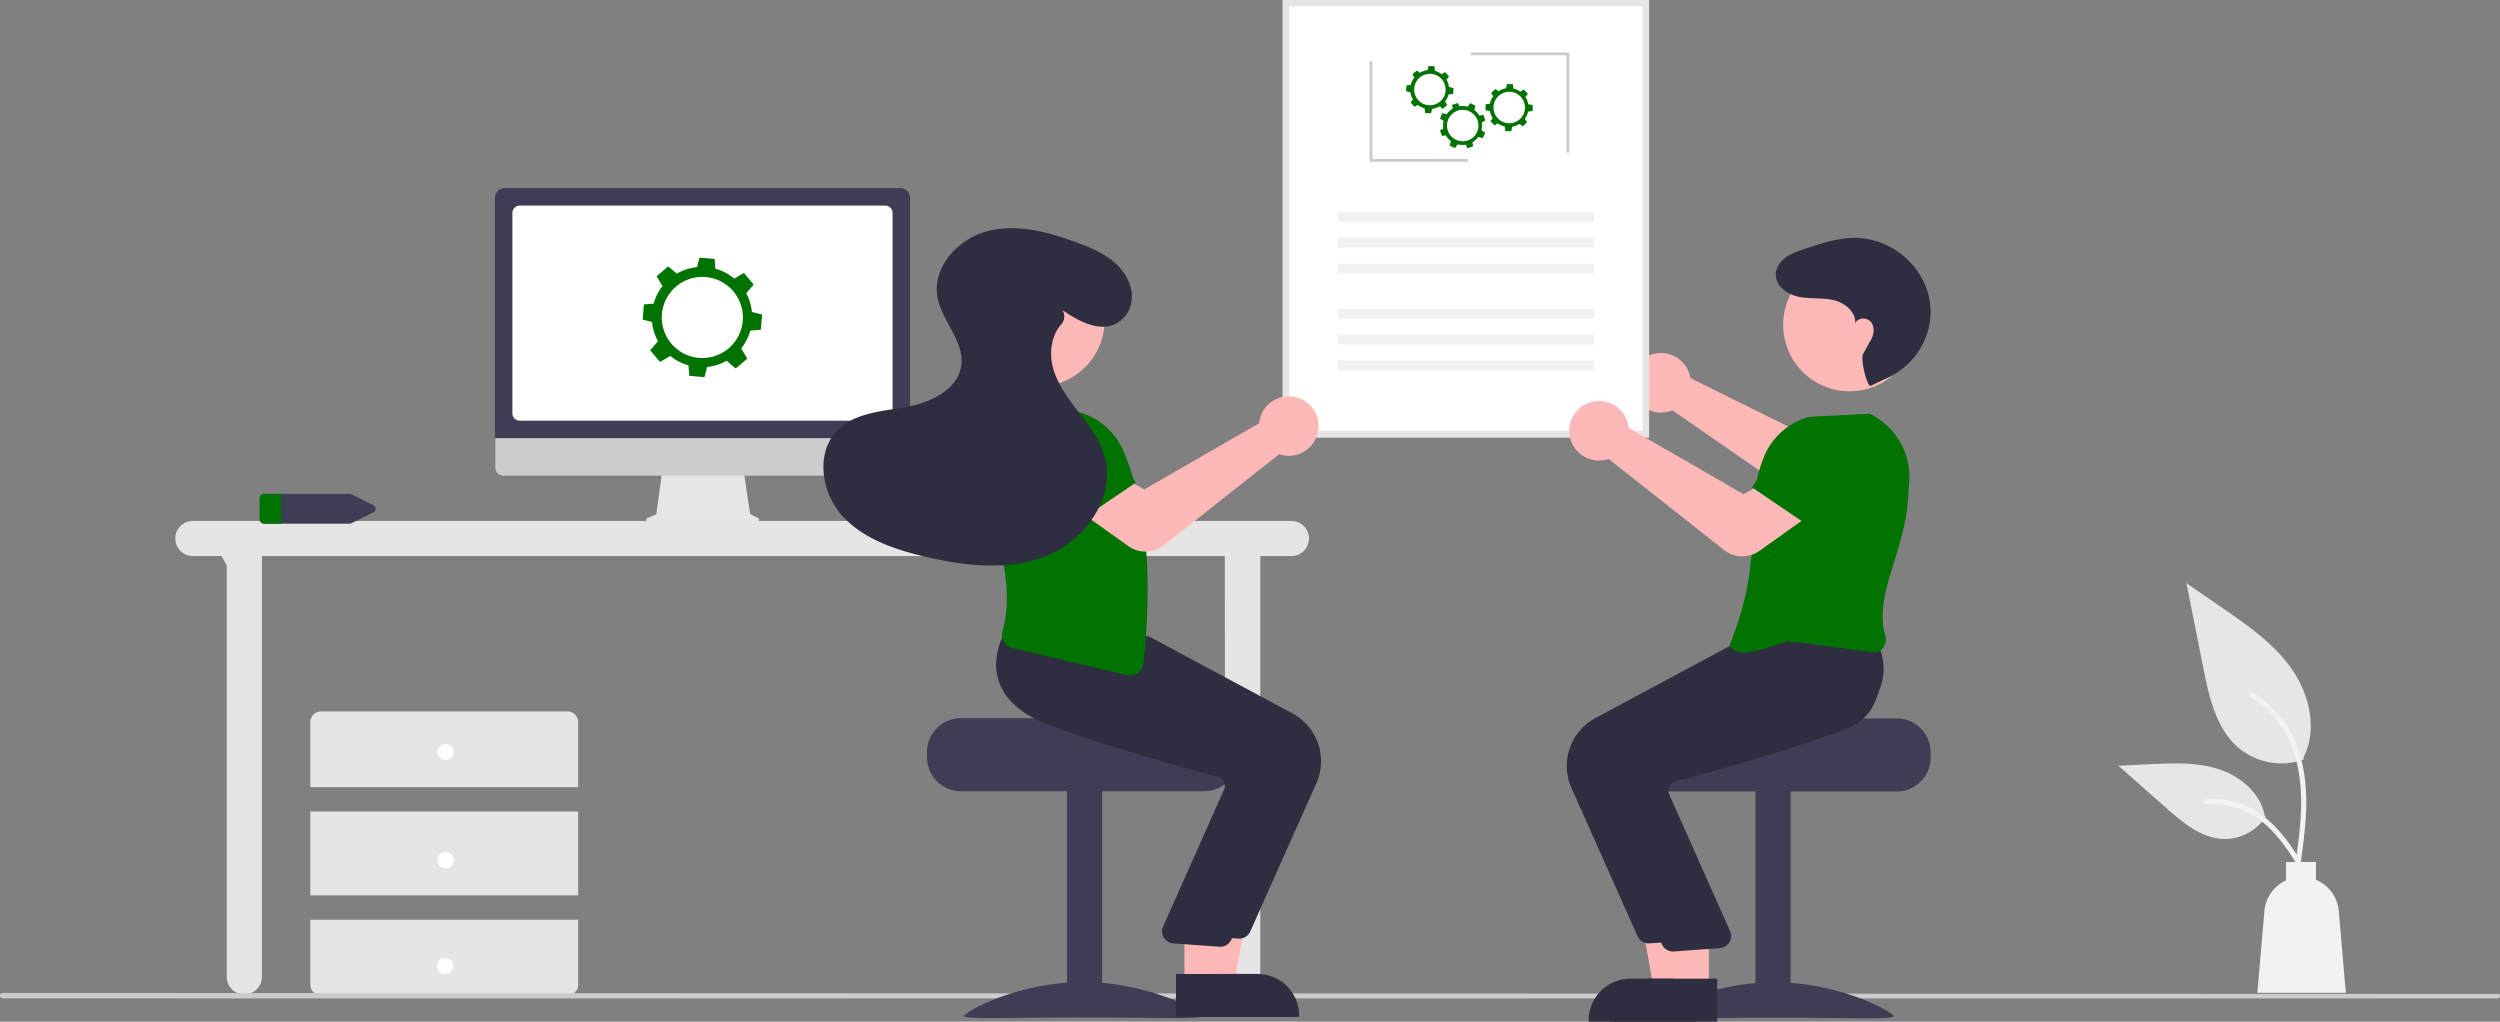 <svg xmlns="http://www.w3.org/2000/svg" id="bf6f8f29-0b46-46f8-b60a-c2bb8f1c26a6" data-name="Layer 1" width="924" height="377.613" viewBox="0 0 924 377.613"><rect x="0" y="0" width="924" height="377.613" fill="#808080" stroke="none"/><path d="M747.545 392.573a11.003 11.003 0 0 1 14.89 6.914 10.593 10.593 0 0 1 .32 1.435l43.939 21.789 10.168-6.739 12.652 14.565-15.526 12.61a11.148 11.148 0 0 1-13.302.513l-44.579-30.828a10.51 10.51 0 0 1-1.015.37 11.003 11.003 0 0 1-14.01-8.56 10.704 10.704 0 0 1-.163-1.34 11.036 11.036 0 0 1 6.626-10.73z" transform="translate(-138 -261.193)" fill="#ffb8b8"/><path d="M202.796 460.226a6.5 6.5 0 0 0 6.5 6.5h10.609l1.89 3.427v152.073a6.5 6.5 0 0 0 13 0v-155.5h355.902l.099 155.5a6.5 6.5 0 0 0 13 0v-155.5h11.5a6.5 6.5 0 0 0 0-13h-406a6.5 6.5 0 0 0-6.5 6.5z" transform="translate(-138 -261.193)" fill="#e5e5e5"/><path d="M351.697 552.127v-24a4 4 0 0 0-4-4h-91a4 4 0 0 0-4 4v24z" transform="translate(-138 -261.193)" fill="#e5e5e5"/><path fill="#e5e5e5" d="M114.697 299.934h99v31h-99z"/><path d="M252.697 601.127v24a4 4 0 0 0 4 4h91a4 4 0 0 0 4-4v-24z" transform="translate(-138 -261.193)" fill="#e5e5e5"/><circle cx="164.697" cy="277.934" r="3" fill="#fff"/><circle cx="164.697" cy="317.934" r="3" fill="#fff"/><circle cx="164.536" cy="357.087" r="3" fill="#fff"/><path d="M234 445.26v7.94a1.65 1.65 0 0 0 1.74 1.53h31.42a1.941 1.941 0 0 0 .86-.2l7.93-3.97a1.445 1.445 0 0 0 0-2.66l-7.93-3.97a1.941 1.941 0 0 0-.86-.2h-31.42a1.65 1.65 0 0 0-1.74 1.53z" transform="translate(-138 -261.193)" fill="#3f3d56"/><path d="M235.74 443.73H242v11h-6.26a1.65 1.65 0 0 1-1.74-1.53v-7.94a1.65 1.65 0 0 1 1.74-1.53z" transform="translate(-138 -261.193)" fill="#007200"/><path d="M989.444 541.948a24.745 24.745 0 0 1-23.895-4.209c-8.369-7.025-10.993-18.598-13.128-29.314l-6.315-31.695 13.221 9.104c9.508 6.546 19.23 13.303 25.814 22.786s9.457 22.428 4.167 32.689" transform="translate(-138 -261.193)" fill="#e6e6e6"/><path d="M988.314 580.322c1.338-9.747 2.714-19.62 1.776-29.471-.834-8.75-3.503-17.296-8.938-24.303a40.427 40.427 0 0 0-10.372-9.399c-1.037-.654-1.992.99-.96 1.641a38.433 38.433 0 0 1 15.203 18.343c3.31 8.418 3.842 17.595 3.271 26.538-.345 5.408-1.076 10.78-1.812 16.146a.985.985 0 0 0 .663 1.169.956.956 0 0 0 1.17-.664z" transform="translate(-138 -261.193)" fill="#f2f2f2"/><path d="M975.425 563.074a18.215 18.215 0 0 1-15.871 8.192c-8.035-.382-14.733-5.99-20.762-11.313l-17.834-15.746 11.803-.565c8.488-.406 17.195-.785 25.28 1.833s15.54 8.917 17.02 17.285" transform="translate(-138 -261.193)" fill="#e6e6e6"/><path d="M992.096 585.926c-6.44-11.397-13.912-24.063-27.261-28.111a30.42 30.42 0 0 0-11.466-1.184c-1.218.105-.914 1.981.301 1.876a28.261 28.261 0 0 1 18.299 4.841c5.16 3.512 9.177 8.395 12.577 13.573 2.083 3.171 3.948 6.477 5.814 9.779.596 1.055 2.34.293 1.736-.774z" transform="translate(-138 -261.193)" fill="#f2f2f2"/><path d="M1002.416 597.922a13.793 13.793 0 0 0-8.452-11.553v-6.588h-11.05v6.796a13.786 13.786 0 0 0-7.993 11.345l-2.598 30.205h32.692z" transform="translate(-138 -261.193)" fill="#f2f2f2"/><path d="M138 629.193a1 1 0 0 1 1-1l922.364.364c.552 0 .636.084.636.636a1 1 0 0 1-1 1H139a1 1 0 0 1-1-1z" transform="translate(-138 -261.193)" fill="#ccc"/><path d="m377.282 452.651 3.282-1.382 2.252-16.456h29.988l2.441 16.389 2.937 1.468a.697.697 0 0 1-.312 1.321h-40.318a.697.697 0 0 1-.27-1.34z" transform="translate(-138 -261.193)" fill="#e6e6e6"/><path d="M321.08 434.084V413.31h153.132v20.773a2.918 2.918 0 0 1-2.912 2.918H323.991a2.918 2.918 0 0 1-2.912-2.918z" transform="translate(-138 -261.193)" fill="#ccc"/><path d="M320.925 334.248a3.522 3.522 0 0 1 3.519-3.518h146.384a3.522 3.522 0 0 1 3.518 3.518v88.881h-153.42z" transform="translate(-138 -261.193)" fill="#3f3d56"/><path d="M327.376 413.966v-74.073a2.715 2.715 0 0 1 2.713-2.712h135.094a2.715 2.715 0 0 1 2.713 2.712v74.073a2.715 2.715 0 0 1-2.713 2.712H330.09a2.715 2.715 0 0 1-2.713-2.712zM612.1 261.193h135.39v161.66H612.1z" transform="translate(-138 -261.193)" fill="#fff"/><path d="M612.1 261.193h135.39v161.66H612.1zm133.002 2.389H614.488v156.883h130.614z" transform="translate(-138 -261.193)" fill="#e5e5e5"/><path fill="#f1f1f1" d="M494.441 78.285h94.708v3.66h-94.708z"/><path fill="#cbcbcb" d="M578.965 56.406h1.032V19.379h-36.383v1.033h35.351v35.994zM506.199 59.803h36.383v-1.032h-35.351V22.777h-1.032v37.026z"/><path fill="#f1f1f1" d="M494.441 87.827h94.708v3.66h-94.708zM494.441 97.37h94.708v3.66h-94.708zM494.441 114.164h94.708v3.66h-94.708zM494.441 123.707h94.708v3.66h-94.708zM494.441 133.249h94.708v3.66h-94.708z"/><path d="m672.606 290.63.955-1.17-1.439-1.637-1.282.796a7.149 7.149 0 0 0-2.498-1.26l-.165-1.643-2.176-.14-.365 1.562a7.152 7.152 0 0 0-2.897.967l-1.08-.882-1.638 1.438.736 1.186a7.15 7.15 0 0 0-1.333 2.748l-1.597.16-.14 2.176 1.607.376a7.147 7.147 0 0 0 .937 2.656l-.883 1.08 1.439 1.638 1.185-.736a7.15 7.15 0 0 0 2.579 1.29l.172 1.706 2.175.141.387-1.654a7.151 7.151 0 0 0 2.787-.948l1.169.955 1.637-1.439-.795-1.282a7.152 7.152 0 0 0 1.299-2.642l1.69-.17.14-2.175-1.669-.39a7.151 7.151 0 0 0-.937-2.708zm-2.28 8.03a5.813 5.813 0 1 1 .532-8.204 5.813 5.813 0 0 1-.531 8.205zM685.657 306.445l1.317-.737-.737-2.051-1.484.269a7.149 7.149 0 0 0-1.861-2.09l.45-1.588-1.972-.93-.914 1.32a7.152 7.152 0 0 0-3.05-.165l-.68-1.218-2.052.736.249 1.373a7.15 7.15 0 0 0-2.249 2.067l-1.544-.437-.93 1.971 1.357.94a7.147 7.147 0 0 0-.104 2.815l-1.218.68.737 2.052 1.373-.249a7.15 7.15 0 0 0 1.924 2.148l-.467 1.65 1.972.93.967-1.397a7.151 7.151 0 0 0 2.94.142l.737 1.317 2.052-.736-.27-1.485a7.152 7.152 0 0 0 2.179-1.98l1.634.462.93-1.971-1.409-.976a7.151 7.151 0 0 0 .123-2.862zm-5.07 6.632a5.813 5.813 0 1 1 3.507-7.435 5.813 5.813 0 0 1-3.507 7.435zM701.781 297.034l.907-1.206-1.503-1.579-1.249.847a7.149 7.149 0 0 0-2.546-1.16l-.231-1.634-2.18-.054-.302 1.576a7.152 7.152 0 0 0-2.856 1.082l-1.115-.838-1.579 1.502.783 1.155a7.15 7.15 0 0 0-1.222 2.8l-1.589.224-.054 2.18 1.622.31a7.147 7.147 0 0 0 1.042 2.617l-.839 1.115 1.503 1.579 1.155-.783a7.15 7.15 0 0 0 2.628 1.186l.24 1.698 2.18.054.32-1.669a7.151 7.151 0 0 0 2.747-1.058l1.206.907 1.579-1.502-.847-1.25a7.152 7.152 0 0 0 1.193-2.691l1.682-.238.054-2.18-1.684-.323a7.151 7.151 0 0 0-1.045-2.667zm-1.956 8.116a5.813 5.813 0 1 1 .203-8.219 5.813 5.813 0 0 1-.203 8.219zM415.317 383.375l3.88-.308.48-5.6-3.769-.967a18.435 18.435 0 0 0-2.112-6.898l2.763-3.24-3.62-4.3-3.561 2.108a18.443 18.443 0 0 0-6.97-3.668l-.285-3.587-5.6-.481-.894 3.485a18.437 18.437 0 0 0-7.494 2.424l-3.15-2.686-4.3 3.62 2.169 3.663a18.43 18.43 0 0 0-3.272 6.484l-3.587.285-.482 5.6 3.486.894a18.44 18.44 0 0 0 2.198 7.103l-2.868 3.364 3.619 4.3 3.77-2.231a18.442 18.442 0 0 0 6.738 3.498l.309 3.88 5.6.481.966-3.77a18.445 18.445 0 0 0 7.237-2.295l3.333 2.842 4.301-3.619-2.252-3.805a18.441 18.441 0 0 0 3.367-6.576zm-19.018 10.09a14.991 14.991 0 1 1 16.22-13.652 14.991 14.991 0 0 1-16.22 13.651z" transform="translate(-138 -261.193)" fill="#007200"/><path d="M839.06 526.722h-48.01c0 1.38-49.48 2.5-49.48 2.5a12.86 12.86 0 0 0-2.11 2 12.41 12.41 0 0 0-2.9 8v2a12.505 12.505 0 0 0 12.5 12.5h90a12.51 12.51 0 0 0 12.5-12.5v-2a12.517 12.517 0 0 0-12.5-12.5z" transform="translate(-138 -261.193)" fill="#3f3d56"/><path fill="#3f3d56" d="M648.836 292.032h13v84h-13z"/><path d="M749.836 636.768c0 1.405 19.7.544 44 .544s44 .861 44-.544-19.7-12.543-44-12.543-44 11.139-44 12.543z" transform="translate(-138 -261.193)" fill="#3f3d56"/><path fill="#ffb8b8" d="m623.571 365.73-12.259-.001-5.833-31.797 18.094.001-.002 31.797z"/><path d="m764.698 638.807-39.53-.002v-.5a15.386 15.386 0 0 1 15.386-15.386h24.145zM743.235 607.205l-24.44-54.808a20.086 20.086 0 0 1 8.818-25.784l53.013-28.428 24.191-2.057 22.315-2.029.16.273c.207.348 5.005 8.635 1.761 17.722-2.46 6.892-8.859 12.276-19.018 16.002-23.715 8.695-51.11 16.127-61.787 18.918a3.451 3.451 0 0 0-2.211 1.76 3.498 3.498 0 0 0-.196 2.798l22.706 51.015a4.5 4.5 0 0 1-3.81 6.029l-16.966 1.235q-.216.02-.43.02a4.497 4.497 0 0 1-4.106-2.666z" transform="translate(-138 -261.193)" fill="#2f2e41"/><path fill="#ffb8b8" d="m631.571 365.73-12.259-.001-5.833-31.797 18.094.001-.002 31.797z"/><path d="m772.698 638.807-39.53-.002v-.5a15.386 15.386 0 0 1 15.386-15.386h24.145zM752.235 610.205l-24.44-54.808a20.086 20.086 0 0 1 8.818-25.784l53.013-28.428 24.191-2.057 17.478-1.516-.002-.24c.206.348 5.004 8.635 1.76 17.722-2.46 6.892-3.859 12.276-14.018 16.002-23.715 8.695-51.11 16.127-61.787 18.918a3.451 3.451 0 0 0-2.211 1.76 3.498 3.498 0 0 0-.196 2.798l22.706 51.015a4.5 4.5 0 0 1-3.81 6.029l-16.966 1.235q-.216.02-.43.02a4.497 4.497 0 0 1-4.106-2.666z" transform="translate(-138 -261.193)" fill="#2f2e41"/><path d="M798.295 498.612c-1.172-.83-18 8-21 1 14-35 4.353-50.114 12.928-70.185a24.992 24.992 0 0 1 16.567-14.18l22.25-1.123.115.056a26.005 26.005 0 0 1 14.22 27.589c-.08 21.843-13.149 38.502-8.58 54.346a5.122 5.122 0 0 1-.483 3.983 4.884 4.884 0 0 1-3.116 2.31l-29.378-3.92a4.964 4.964 0 0 1-4.017-.777z" transform="translate(-138 -261.193)" fill="#007200"/><circle cx="683.615" cy="120.06" r="24.561" fill="#ffb8b8"/><path d="m775.223 464.483-42.674-33.666a10.517 10.517 0 0 1-1.036.306 11.027 11.027 0 0 1-8.818-1.691 10.913 10.913 0 0 1-4.626-7.734 11.001 11.001 0 0 1 21.635-3.8 10.574 10.574 0 0 1 .229 1.451l42.481 24.508 10.572-6.087 11.711 15.332-16.414 11.7a10.942 10.942 0 0 1-13.06-.319z" transform="translate(-138 -261.193)" fill="#ffb8b8"/><path d="m809.904 457.877-24.348-16.557 11.443-16.207a11.168 11.168 0 0 1 13.928-3.64 11.168 11.168 0 0 1 5.895 13.283z" transform="translate(-138 -261.193)" fill="#007200"/><path d="M829.438 403.797c-1.305.571-3.977-9.827-2.78-11.907 1.78-3.093 1.675-3.07 2.856-5.117s1.447-4.847-.084-6.648-5.072-1.561-5.77.696c.45-4.288-3.792-7.734-7.993-8.703s-8.633-.367-12.857-1.23c-4.902-1-10.003-5.109-8.047-10.5a7.593 7.593 0 0 1 1.481-2.434c2.26-2.54 5.421-3.626 8.512-4.675 6.43-2.182 13.036-4.392 19.822-4.151a28.798 28.798 0 0 1 25.446 18.609 26.158 26.158 0 0 1 1.084 4.025c2.33 12.524-4.944 24.878-16.756 29.647z" transform="translate(-138 -261.193)" fill="#2f2e41"/><path d="M480.619 539.133v2a12.51 12.51 0 0 0 12.5 12.5h90a12.505 12.505 0 0 0 12.5-12.5v-2a12.41 12.41 0 0 0-2.9-8 12.86 12.86 0 0 0-2.11-2s-49.48-1.12-49.48-2.5h-48.01a12.517 12.517 0 0 0-12.5 12.5z" transform="translate(-138 -261.193)" fill="#3f3d56"/><path fill="#3f3d56" d="M394.343 291.943h13v84h-13z"/><path d="M538.343 624.136c-24.301 0-44 11.14-44 12.544s19.699.543 44 .543 44 .861 44-.543c0-1.405-19.7-12.544-44-12.544z" transform="translate(-138 -261.193)" fill="#3f3d56"/><path fill="#ffb8b8" d="m443.761 332.185 18.094-.001-5.833 31.797-12.259.001-.002-31.797z"/><path d="m578.636 621.172 24.143-.001h.002a15.386 15.386 0 0 1 15.386 15.386v.5l-39.53.002zM595.993 608.124q-.214 0-.43-.02l-16.966-1.236a4.5 4.5 0 0 1-3.81-6.03l22.707-51.014a3.498 3.498 0 0 0-.196-2.799 3.451 3.451 0 0 0-2.212-1.76c-10.677-2.79-38.072-10.222-61.786-18.918-10.16-3.725-16.559-9.109-19.019-16.002-3.243-9.086 1.555-17.374 1.76-17.721l.162-.273 22.314 2.029 24.192 2.057 53.013 28.428a20.086 20.086 0 0 1 8.819 25.784L600.1 605.457a4.497 4.497 0 0 1-4.107 2.667z" transform="translate(-138 -261.193)" fill="#2f2e41"/><path fill="#ffb8b8" d="m437.761 332.185 18.094-.001-5.833 31.797-12.259.001-.002-31.797z"/><path d="m572.636 621.172 24.143-.001h.002a15.386 15.386 0 0 1 15.386 15.386v.5l-39.53.002zM588.993 611.124q-.214 0-.43-.02l-16.966-1.236a4.5 4.5 0 0 1-3.81-6.03l22.707-51.014a3.498 3.498 0 0 0-.196-2.799 3.451 3.451 0 0 0-2.212-1.76c-10.677-2.79-38.072-10.222-61.786-18.918-10.16-3.725-16.559-9.109-19.019-16.002-3.243-9.086 1.555-17.374 1.76-17.721l.162-.273 22.314 2.029 24.192 2.057 53.013 28.428a20.086 20.086 0 0 1 8.819 25.784L593.1 608.457a4.497 4.497 0 0 1-4.107 2.667z" transform="translate(-138 -261.193)" fill="#2f2e41"/><path d="M503.504 417.08a11.168 11.168 0 0 1 14.262-2.784 11.168 11.168 0 0 1 5.002 13.5l-6.72 18.666-27.524-10.46z" transform="translate(-138 -261.193)" fill="#007200"/><path d="M558.534 509.963a4.964 4.964 0 0 1-4.017.777l-42.379-10.08a4.884 4.884 0 0 1-3.115-2.31 5.122 5.122 0 0 1-.484-3.983c4.57-15.844-1.423-35.483-8.579-54.347a26.005 26.005 0 0 1 14.22-27.588l.115-.056 22.25 1.123a24.992 24.992 0 0 1 16.566 14.18c8.576 20.07 11.031 45.825 7.506 78.735a4.999 4.999 0 0 1-2.083 3.549z" transform="translate(-138 -261.193)" fill="#007200"/><circle cx="521.72" cy="379.505" r="24.561" transform="rotate(-80.783 299.222 330.008)" fill="#ffb8b8"/><path d="m555.052 463.054-16.414-11.7 11.71-15.332 10.572 6.087 42.482-24.508a10.574 10.574 0 0 1 .229-1.452 11 11 0 1 1 8.19 13.226 10.518 10.518 0 0 1-1.036-.306l-42.674 33.666a10.942 10.942 0 0 1-13.06.319z" transform="translate(-138 -261.193)" fill="#ffb8b8"/><path d="M526.513 433.007a11.168 11.168 0 0 1 5.894-13.282 11.168 11.168 0 0 1 13.93 3.64l11.442 16.207-24.349 16.557z" transform="translate(-138 -261.193)" fill="#007200"/><path d="M530.785 375.95a4.437 4.437 0 0 1-.594 5.187c-3.489 3.946-4.42 10.054-3.162 15.315 1.51 6.313 5.516 11.694 9.473 16.839s8.05 10.43 9.788 16.685c4.115 14.805-6.938 30.594-21.141 36.46s-30.378 4.007-45.332.473c-11.287-2.667-22.935-6.591-30.654-15.248s-9.767-23.31-1.564-31.51c6.43-6.426 16.443-6.944 25.39-8.554s19.083-6.355 20.282-15.367c1.191-8.954-7.199-16.355-8.779-25.25-1.965-11.06 7.655-21.599 18.54-24.372s22.367.307 32.912 4.18c8.11 2.98 16.593 6.866 19.68 15.695 1.717 4.91.383 10.504-3.85 13.525-6.448 4.6-14.736.16-21.05-4.161z" transform="translate(-138 -261.193)" fill="#2f2e41"/></svg>